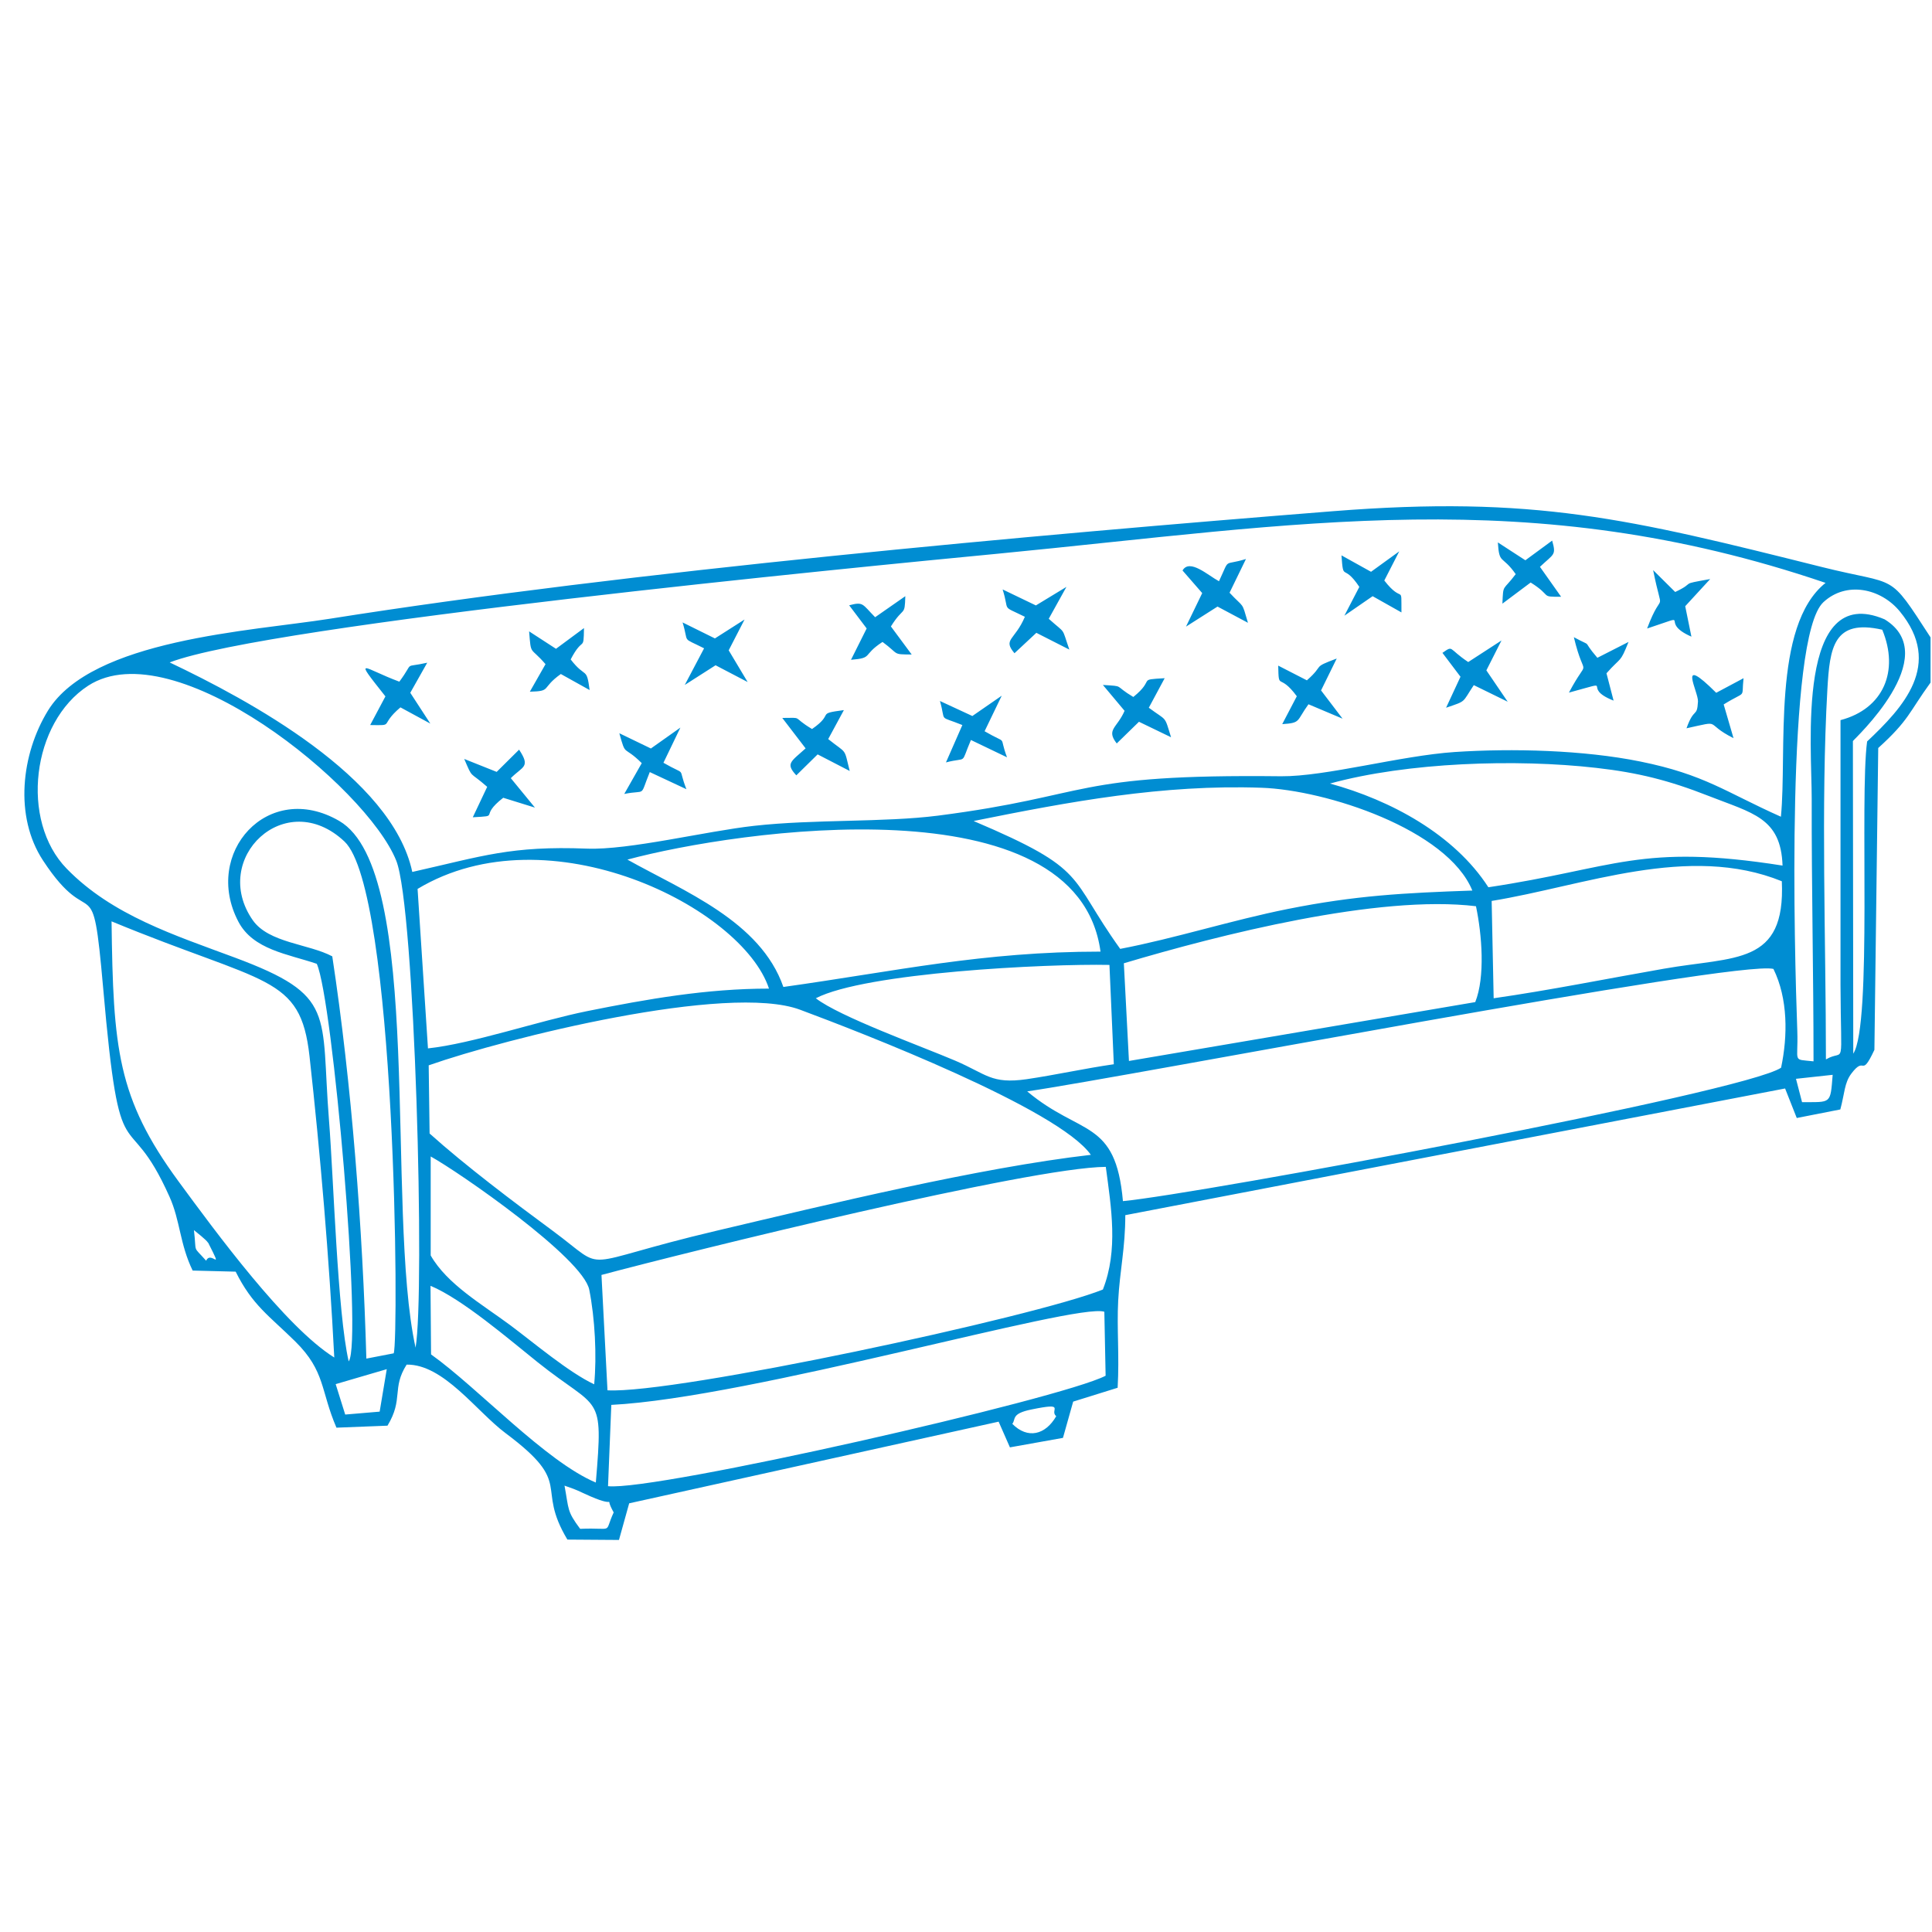 <svg xmlns="http://www.w3.org/2000/svg" xml:space="preserve" width="106mm" height="106mm" style="shape-rendering:geometricPrecision;text-rendering:geometricPrecision;image-rendering:optimizeQuality;fill-rule:evenodd;clip-rule:evenodd" viewBox="0 0 10600 10600"><path d="M3097 8151c87 30 65 25 143 59 161 70 67-19 127 88-56 121 8 82-184 90-74-99-61-105-86-238zm2698-381c-59 103-157 127-241 42 21-25-9-56 106-79 195-40 95 4 135 37m-3953-176 280-82-39 233-189 16-52-166zm1494 559 18-445c766-39 2550-562 2705-511l7 351c-240 126-2471 634-2730 606zm-973-1098c174 73 427 291 587 419 340 272 361 160 319 660-276-116-646-519-904-703l-3-375zm0-168v-542c153 84 835 556 870 731 31 156 42 362 27 519-139-65-330-227-460-324-155-115-347-225-437-383zm3688 188c-371 150-2348 574-2718 553l-33-633c494-132 2350-590 2767-593 30 225 69 457-16 673m-4909-257c88 173 16 39-11 99-77-87-51-34-67-168 13 11 70 55 77 69zm8711-899 202-22c-13 163-7 149-168 150l-33-127zm-7501-74c424-149 1641-453 2038-305 333 124 1417 543 1595 796-615 71-1442 272-2056 417-788 186-580 234-895 1-213-157-480-358-677-535l-5-375zm3283 143c534-77 3896-723 4095-672 80 163 79 367 42 542-202 137-3196 693-3611 732-40-453-232-356-525-602zm-1159-511c272-141 1266-190 1611-183l24 545c-160 23-321 59-478 82-195 28-220-28-393-102-188-80-634-241-764-342m1690-192c523-156 1397-378 1932-313 33 157 51 388-4 526l-1900 323zm-3875-408c719-432 1782 102 1928 547-342 0-667 57-1000 124-266 54-628 178-871 204zm-593 917c60 540 108 1111 136 1654-268-167-653-692-855-967-336-458-358-729-367-1426 847 350 1036 292 1086 739m6486-851c505-82 1080-316 1592-108 21 463-257 411-648 480-309 54-625 118-933 162l-11-533zm-6361 304c-130-69-348-73-436-198-236-338 179-737 503-432 284 269 299 2734 270 2808l-150 29c-20-710-80-1504-187-2207m1620-531c603-162 2468-434 2595 505-648 0-1119 107-1740 194-126-362-546-525-856-699zm1901-212c525-106 1037-201 1577-182 355 12 1020 229 1157 564-374 13-642 27-1012 101-310 62-621 162-920 219-290-404-168-431-803-701zM1913 7469c-62-271-82-995-108-1323-47-591 44-683-516-892-330-123-674-232-923-488-257-263-192-803 118-1004 472-305 1527 553 1690 960 103 256 158 2372 106 2672-167-762 51-2617-419-2890-391-227-751 177-553 553 81 154 271 177 430 231 88 193 250 2067 176 2180zm5384-3170c425-117 1023-136 1461-86 230 26 400 69 614 153 244 96 399 120 408 383-782-123-915 14-1614 119-187-290-536-478-869-569m2721 1513c0-645-28-1394 8-2030 13-228 33-388 301-327 94 226 7 434-229 496v1455c2 483 27 344-79 406zm-69 11c-118-13-82 10-88-165-16-438-63-2162 143-2354 126-117 315-76 419 50 240 292 18 528-179 714-42 311 29 1553-76 1713l-2-1715c1-6 504-466 174-668-487-207-399 702-400 986-1 481 10 960 10 1439zM932 3634c545-208 3770-522 4542-596 1655-160 2915-393 4542 160-296 236-210 929-245 1283-305-136-417-231-772-303-311-63-701-73-1018-52-297 20-708 135-952 133-1158-13-1028 106-1882 216-299 38-679 19-1010 56-262 29-687 134-917 125-418-16-571 41-958 128-111-522-901-945-1330-1149zm9660 110v-247c-237-365-173-280-596-386-1059-265-1578-394-2686-306-1651 131-3855 329-5502 590-431 68-1304 112-1545 504-146 238-186 580-27 822 273 416 269 6 330 700 94 1075 125 611 364 1145 59 131 56 259 127 405l236 6c92 185 185 243 327 383 166 164 138 269 226 473l280-11c89-147 22-204 105-335 203-3 383 257 544 377 380 284 159 284 338 583l283 2 56-201 2027-448 62 141 291-52 56-199 244-76c10-177-5-323 3-478 9-167 39-288 39-469l3620-695 64 162 239-47c24-89 22-145 60-196 79-105 51 31 127-131l21-1656c170-154 168-195 287-359zm-4104-614 108 124-89 184 173-110 167 89c-36-122-18-76-101-165l90-185c-129 40-85-12-148 122-60-32-161-126-200-59m-804 192-183-88c40 127-12 84 122 150-55 130-123 122-57 200l120-112 181 92c-45-129-15-81-113-169l97-175-168 102zm-1230 677c-114-68-42-61-162-60l128 167c-82 74-111 83-51 148l117-115 176 91c-33-132-12-90-118-175l86-159c-159 21-47 16-175 104zm1764-175c-111-66-44-58-167-66l119 142c-41 95-103 102-43 179l122-119 176 85c-38-123-20-86-122-162l87-162c-155 9-48 3-172 103m-3415 445c66-66 109-59 45-156l-123 122-178-71c49 114 25 64 126 153l-79 167c158-9 28 1 167-107l174 54-132-161zm248-709-148-96c11 137 4 80 90 180l-86 151c123-3 58-17 170-97l158 88c-17-131-21-60-104-168 69-133 71-37 73-172l-154 114zm2283 368-177-82c35 121-13 77 123 132l-90 205c123-32 77 18 137-123l198 95c-49-131 13-64-123-143l94-195-162 112zm-3219-108-84 158c139 2 46 5 166-97l164 89-110-169 93-165c-138 31-66-13-153 104-200-74-258-149-77 80zm2687-433c-72-73-64-87-143-66l96 127-86 172c124-10 59-24 173-98 95 70 51 68 160 69l-114-154c71-114 76-51 79-166l-165 115zm-1230 720-174-84c37 134 20 62 123 164l-96 169c125-25 82 23 140-120l201 94c-52-133 10-67-126-145l93-193-161 114zm4797-1033-151-98c8 124 22 66 98 174-72 96-68 50-73 162l155-116c122 76 48 79 167 78l-116-164c77-73 90-62 67-144zm-4446 429-178-88c37 120-10 77 118 142l-106 201 169-108 176 92-104-174 87-169-163 104zm3248 230-158-81c3 143 3 34 102 168l-80 153c104-7 76-15 144-109l187 79-118-155 86-175c-141 53-63 31-163 119zm884-101c-111-74-79-93-141-50l99 131-79 170c114-39 86-25 152-124l186 91-117-172 83-164-182 118zm-533-495-162-90c11 151 8 38 98 173l-82 158 155-107 158 89c-1-164 10-41-94-175l82-160-156 113zm1730 859c206-45 90-31 259 54l-54-185c130-81 96-25 109-144l-150 80c-220-219-97-6-100 48-5 91-21 28-63 147zm-214-548c266-88 52-38 242 45l-34-167 137-149c-180 32-71 14-192 71l-121-120c55 275 55 85-33 320zm-430 352c273-74 55-31 245 44l-39-150c83-94 73-52 121-172l-171 87c-96-112-12-50-129-113 61 254 87 89-27 304" style="fill:#008dd2"/></svg>